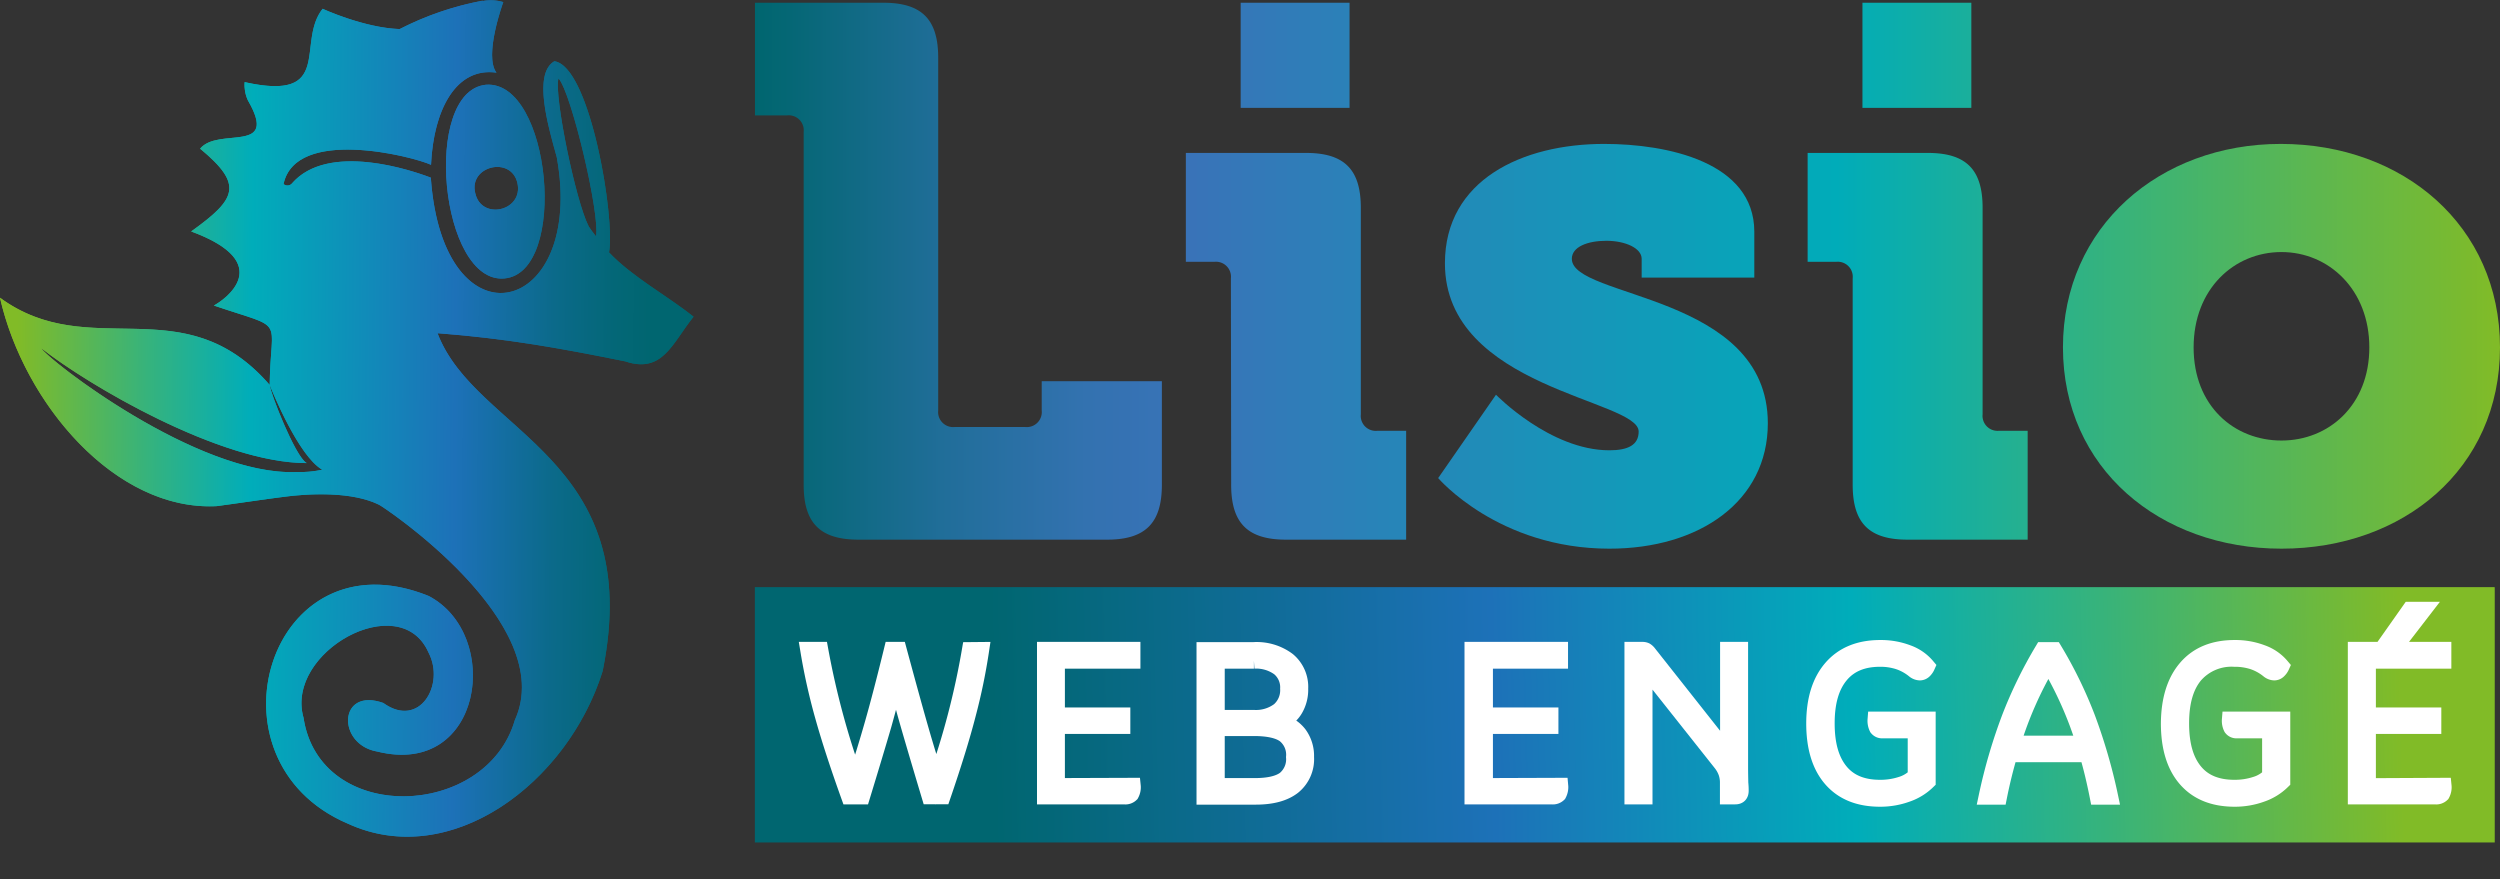 <svg id="Calque_1" data-name="Calque 1" xmlns="http://www.w3.org/2000/svg" xmlns:xlink="http://www.w3.org/1999/xlink" viewBox="0 0 466.08 163.92"><rect x="0" y="0" width="466.08" height="163.92" fill="#333333" stroke="none"/><defs><style>.cls-1{fill:none;}.cls-2{fill:url(#Dégradé_sans_nom_19);}.cls-3{fill:url(#Dégradé_sans_nom_19-2);}.cls-4{fill:url(#Dégradé_sans_nom_15);}.cls-5{clip-path:url(#clip-path);}.cls-6{fill:url(#Dégradé_sans_nom_37);}.cls-7{fill:#fff;stroke:#fff;stroke-width:3px;}.cls-8{clip-path:url(#clip-path-2);}.cls-9{fill:url(#Dégradé_sans_nom_19-4);}.cls-10{clip-path:url(#clip-path-3);}.cls-11{fill:url(#Dégradé_sans_nom_19-6);}</style><linearGradient id="Dégradé_sans_nom_19" x1="6.74" y1="48.79" x2="144.46" y2="49.79" gradientUnits="userSpaceOnUse"><stop offset="0.05" stop-color="#81bb27"/><stop offset="0.22" stop-color="#37b37b"/><stop offset="0.36" stop-color="#00adba"/><stop offset="0.63" stop-color="#1d71b8"/><stop offset="0.67" stop-color="#176faa"/><stop offset="0.76" stop-color="#0b6a8a"/><stop offset="0.84" stop-color="#036777"/><stop offset="0.89" stop-color="#006670"/></linearGradient><linearGradient id="Dégradé_sans_nom_19-2" x1="4.22" y1="92.99" x2="145.16" y2="94.01" xlink:href="#Dégradé_sans_nom_19"/><linearGradient id="Dégradé_sans_nom_15" x1="148.9" y1="67.01" x2="474.25" y2="67.01" gradientUnits="userSpaceOnUse"><stop offset="0" stop-color="#00666f"/><stop offset="0.02" stop-color="#056775"/><stop offset="0.11" stop-color="#216e9a"/><stop offset="0.19" stop-color="#3372b0"/><stop offset="0.25" stop-color="#3973b8"/><stop offset="0.62" stop-color="#00acb9"/><stop offset="0.76" stop-color="#30b283"/><stop offset="1" stop-color="#81bb27"/></linearGradient><clipPath id="clip-path" transform="translate(-8.17 -15.61)"><polygon class="cls-1" points="148.91 125.07 148.9 125.07 148.9 172.66 148.9 172.67 473.25 172.67 473.27 172.67 473.27 125.08 473.27 125.07 148.91 125.07"/></clipPath><linearGradient id="Dégradé_sans_nom_37" x1="-201.06" y1="355.3" x2="-200.08" y2="355.3" gradientTransform="translate(-57148.86 107044.52) rotate(178.82) scale(297.5)" gradientUnits="userSpaceOnUse"><stop offset="0.1" stop-color="#81bb27"/><stop offset="0.29" stop-color="#37b37b"/><stop offset="0.45" stop-color="#00adba"/><stop offset="0.68" stop-color="#1d71b8"/><stop offset="1" stop-color="#006670"/></linearGradient><clipPath id="clip-path-2" transform="translate(-8.17 -15.61)"><path class="cls-2" d="M96.77,51.62c-1.27-5.09,6.75-7,7.87-1.84s-6.72,7-7.87,1.84m2-20.21c-12,1.19-8.54,37.21,3.45,36.11s8.67-37-3.45-36.11"/></clipPath><linearGradient id="Dégradé_sans_nom_19-4" x1="4.54" y1="49" x2="145.48" y2="50.02" gradientTransform="translate(148.07 -51.81) rotate(88.81)" xlink:href="#Dégradé_sans_nom_19"/><clipPath id="clip-path-3" transform="translate(-8.17 -15.61)"><path class="cls-3" d="M63.55,103.61C45,104.44,16.86,82.49,15.88,80.53c8.49,6.71,33.3,21.43,49.47,21.41-2.15-1.14-6.93-13.51-6.87-14.5.51,1.28,5.37,13.21,9.77,15.74a19.22,19.22,0,0,1-4.7.43m54.34-45.87c-2.4-4.7-6.46-24.34-5.6-27.52,2.38,2.58,7.75,25.23,7,29.46-.49-.63-1-1.27-1.42-1.94m-19.73-42a56.75,56.75,0,0,0-15.45,5.29C76,20.8,68.32,17.25,68.32,17.25c-5,6.27,2.24,17.41-14.54,13.67a6.83,6.83,0,0,0,.61,3.41c5.85,10.12-5.51,4.86-8.91,9,8.16,6.75,6.77,9.37-1.67,15.43,16,5.9,6.25,12.75,4.23,13.81,13.7,4.65,10.57,1.78,10.41,14.81C42.38,68.87,25,83.43,8.17,71.12c4.47,19.69,21.5,39.81,40.38,38.85,3.32-.43,9.09-1.31,12.35-1.71,5.12-.7,12.93-1,17.89,1.43.32,0,33.63,22.06,25.36,40.18-5.37,18.46-36.35,19.55-39.39-.44-3.52-12.29,18-24.18,23.29-12.18,3.15,6-1.68,14.27-8.41,9.42-8.41-3-8.72,7.74-1.14,9.05,19.72,4.9,23.35-21.8,9.59-29-29.69-12-42.73,30.6-15.12,42.42,19.14,8.84,41-7.48,47.55-28.41,8.13-40-23.71-44.3-30.78-63,13,1,22.88,2.8,35,5.25,7,2.34,8.78-3.44,12.73-8.32-4.72-3.79-11.54-7.5-15.76-12,1.19-6.13-3.47-34.7-10.19-35.63-4,2.35-1.19,12,.44,17.85,5.42,29.68-21.2,36.22-23.47,3.85C85.17,47.46,69.37,42,62.6,49.81a1.11,1.11,0,0,1-1.57.11c2.29-10.68,24-5.19,27.5-3.58C89,36,93.23,28.08,100.73,29.16,98.33,26,102,16,102,16a8.13,8.13,0,0,0-3.82-.2"/></clipPath><linearGradient id="Dégradé_sans_nom_19-6" x1="-3.97" y1="80.7" x2="136.96" y2="81.72" xlink:href="#Dégradé_sans_nom_19"/></defs><path class="cls-4" d="M158,40.2a2.8,2.8,0,0,0-3.08-3.08h-6v-21h23.94c7.14,0,10.22,3.08,10.22,10.22v65.8a2.8,2.8,0,0,0,3.08,3.08H199.3a2.8,2.8,0,0,0,3.08-3.08V86.68h22.4V106c0,7.14-3.08,10.22-10.22,10.22H168.22c-7.14,0-10.22-3.08-10.22-10.22Z" transform="translate(-8.17 -15.61)"/><path class="cls-4" d="M237.65,67.5a2.8,2.8,0,0,0-3.08-3.08h-5.32V44.12h22.4c7.14,0,10.22,3.08,10.22,10.22v38.5A2.8,2.8,0,0,0,265,95.92h5.32v20.3h-22.4c-7.14,0-10.22-3.08-10.22-10.22Zm1.82-51.38h20.3v19.6h-20.3Z" transform="translate(-8.17 -15.61)"/><path class="cls-4" d="M287.07,89.2s10.08,10.36,21.14,10.36c3.5,0,5.46-1,5.46-3.5,0-6-36.12-8-36.12-31.36,0-15.54,14.42-22.26,29.68-22.26,11.76,0,28,3.36,28,16.38v8.54h-21v-3.5c0-2-3.08-3.36-6.58-3.36s-6.44,1.12-6.44,3.36c0,7.42,36.54,6.44,36.54,30.66,0,14.56-12.74,23.38-29.54,23.38-20.72,0-31.92-13.16-31.92-13.16Z" transform="translate(-8.17 -15.61)"/><path class="cls-4" d="M353.57,67.5a2.8,2.8,0,0,0-3.08-3.08h-5.32V44.12h22.4c7.14,0,10.22,3.08,10.22,10.22v38.5a2.8,2.8,0,0,0,3.08,3.08h5.32v20.3h-22.4c-7.14,0-10.22-3.08-10.22-10.22Zm1.82-51.38h20.3v19.6h-20.3Z" transform="translate(-8.17 -15.61)"/><path class="cls-4" d="M433.37,42.44c22.82,0,40.88,15.26,40.88,37.94s-18.06,37.52-40.74,37.52-40.74-15-40.74-37.52S410.83,42.44,433.37,42.44Zm.14,55.3c8.82,0,16.38-6.58,16.38-17.36S442.33,62.6,433.51,62.6s-16.38,6.86-16.38,17.78S424.69,97.74,433.51,97.74Z" transform="translate(-8.17 -15.61)"/><g class="cls-5"><polygon class="cls-6" points="464.95 102.59 139.76 109.47 140.86 163.92 466.05 157.04 464.95 102.59"/></g><path class="cls-7" d="M189,136.82A145,145,0,0,1,182.69,161q-1.44-4.36-2.9-9.44t-4.08-14.78h-1.25q-2,8.19-3.56,13.67t-3.26,10.59a151.35,151.35,0,0,1-6.55-24.26h-2.23a112.8,112.8,0,0,0,2.73,12.29q1.75,6.28,4.88,15h2.42q2.56-8.38,4-13.32c.92-3.28,1.69-6.28,2.32-9,.54,2.41,1.25,5.15,2.12,8.2s2.26,7.76,4.16,14.1h2.41Q187,155,188.6,148.8a110.23,110.23,0,0,0,2.48-12Z" transform="translate(-8.17 -15.61)"/><path class="cls-7" d="M205.2,162.17V150.94h12.2V149H205.2V138.77h14.08v-2H203v27.3h14.78a1.49,1.49,0,0,0,1.25-.41,2.66,2.66,0,0,0,.31-1.54Z" transform="translate(-8.17 -15.61)"/><path class="cls-7" d="M242.09,162.17H235V151.33h6.91c2.67,0,4.6.42,5.77,1.27a4.76,4.76,0,0,1,1.75,4.15,4.83,4.83,0,0,1-1.73,4.14C246.53,161.74,244.67,162.17,242.09,162.17ZM248.33,144a5,5,0,0,1-1.68,4.05,7.22,7.22,0,0,1-4.79,1.41H235V138.77h6.94a7.27,7.27,0,0,1,4.72,1.37A4.7,4.7,0,0,1,248.33,144Zm-1.6,6.2a5.46,5.46,0,0,0,2.83-2.32,7.19,7.19,0,0,0,1-3.88,6.44,6.44,0,0,0-2.3-5.28,9.67,9.67,0,0,0-6.36-1.9h-9.16v27.3h9.56q4.51,0,6.94-1.89a6.54,6.54,0,0,0,2.41-5.48,6.85,6.85,0,0,0-1.32-4.29A6.28,6.28,0,0,0,246.73,150.2Z" transform="translate(-8.17 -15.61)"/><path class="cls-7" d="M285,162.17V150.94h12.21V149H285V138.77H299v-2h-16.3v27.3h14.78a1.5,1.5,0,0,0,1.25-.41,2.75,2.75,0,0,0,.31-1.54Z" transform="translate(-8.17 -15.61)"/><path class="cls-7" d="M332.57,158.78v-22h-2.22v19.39l-14.82-18.76a2,2,0,0,0-.55-.51,1.37,1.37,0,0,0-.62-.12h-1.84v27.3h2.23V139.87l14.27,18a6.28,6.28,0,0,1,1,1.78,5.71,5.71,0,0,1,.3,1.93v2.49h1.36c.68,0,1-.35,1-1.05,0-.23,0-.71-.07-1.44C332.59,160.54,332.57,159.59,332.57,158.78Z" transform="translate(-8.17 -15.61)"/><path class="cls-7" d="M357.84,149.77a3,3,0,0,0,.29,1.54,1.15,1.15,0,0,0,1,.45h6.2v8.5a6.43,6.43,0,0,1-2.75,1.64,12.45,12.45,0,0,1-3.92.59c-3.25,0-5.72-1-7.41-3.07s-2.54-5-2.54-8.95.86-6.88,2.56-8.95,4.16-3.1,7.39-3.1a11,11,0,0,1,3.45.51,9.27,9.27,0,0,1,2.91,1.6,1.78,1.78,0,0,0,1.09.43,1.15,1.15,0,0,0,.74-.31,2.52,2.52,0,0,0,.58-.82,8.37,8.37,0,0,0-3.61-2.5,14,14,0,0,0-5.12-.9q-5.82,0-9.05,3.69t-3.24,10.35q0,6.75,3.2,10.4t9.09,3.64a14.59,14.59,0,0,0,5-.87,10.24,10.24,0,0,0,3.84-2.36V149.77Z" transform="translate(-8.17 -15.61)"/><path class="cls-7" d="M383.38,154.26a69.47,69.47,0,0,1,6.67-15.1,69.49,69.49,0,0,1,6.71,15.1Zm15.88,9.86h2.3a102.49,102.49,0,0,0-4.25-14.66,79.75,79.75,0,0,0-6.16-12.64H389a82.45,82.45,0,0,0-6.18,12.68,100.05,100.05,0,0,0-4.27,14.62h2.3q.78-3.93,1.95-7.91h14.55Q398.4,159.75,399.26,164.12Z" transform="translate(-8.17 -15.61)"/><path class="cls-7" d="M423.9,149.77a2.9,2.9,0,0,0,.3,1.54,1.13,1.13,0,0,0,1,.45h6.2v8.5a6.37,6.37,0,0,1-2.75,1.64,12.45,12.45,0,0,1-3.92.59c-3.25,0-5.72-1-7.41-3.07s-2.53-5-2.53-8.95.85-6.88,2.55-8.95a9.06,9.06,0,0,1,7.39-3.1,11,11,0,0,1,3.46.51,9.34,9.34,0,0,1,2.9,1.6,1.8,1.8,0,0,0,1.09.43,1.13,1.13,0,0,0,.74-.31,2.54,2.54,0,0,0,.59-.82,8.37,8.37,0,0,0-3.61-2.5,14.06,14.06,0,0,0-5.13-.9q-5.81,0-9,3.69t-3.24,10.35q0,6.75,3.2,10.4t9.08,3.64a14.55,14.55,0,0,0,5-.87,10.24,10.24,0,0,0,3.84-2.36V149.77Z" transform="translate(-8.17 -15.61)"/><path class="cls-7" d="M453.31,135.19h2.15L460,129.3h-2.54Zm-3.7,27V150.94h12.2V149h-12.2V138.77h14.07v-2h-16.3v27.3h14.78a1.49,1.49,0,0,0,1.25-.41,2.66,2.66,0,0,0,.31-1.54Z" transform="translate(-8.17 -15.61)"/><path class="cls-2" d="M96.77,51.62c-1.27-5.09,6.75-7,7.87-1.84s-6.72,7-7.87,1.84m2-20.21c-12,1.19-8.54,37.21,3.45,36.11s8.67-37-3.45-36.11" transform="translate(-8.17 -15.61)"/><g class="cls-8"><rect class="cls-9" x="81.98" y="39.14" width="37.02" height="21.1" transform="translate(40.54 133.51) rotate(-88.81)"/></g><path class="cls-3" d="M63.55,103.61C45,104.44,16.86,82.49,15.88,80.53c8.49,6.71,33.3,21.43,49.47,21.41-2.15-1.14-6.93-13.51-6.87-14.5.51,1.28,5.37,13.21,9.77,15.74a19.22,19.22,0,0,1-4.7.43m54.34-45.87c-2.4-4.7-6.46-24.34-5.6-27.52,2.38,2.58,7.75,25.23,7,29.46-.49-.63-1-1.27-1.42-1.94m-19.73-42a56.75,56.75,0,0,0-15.45,5.29C76,20.8,68.32,17.25,68.32,17.25c-5,6.27,2.24,17.41-14.54,13.67a6.83,6.83,0,0,0,.61,3.41c5.85,10.12-5.51,4.86-8.91,9,8.16,6.75,6.77,9.37-1.67,15.43,16,5.9,6.25,12.75,4.23,13.81,13.7,4.65,10.57,1.78,10.41,14.81C42.38,68.87,25,83.43,8.17,71.12c4.47,19.69,21.5,39.81,40.38,38.85,3.32-.43,9.09-1.31,12.35-1.71,5.12-.7,12.93-1,17.89,1.43.32,0,33.63,22.06,25.36,40.18-5.37,18.46-36.35,19.55-39.39-.44-3.52-12.29,18-24.18,23.29-12.18,3.15,6-1.68,14.27-8.41,9.42-8.41-3-8.72,7.74-1.14,9.05,19.72,4.9,23.35-21.8,9.59-29-29.69-12-42.73,30.6-15.12,42.42,19.14,8.84,41-7.48,47.55-28.41,8.13-40-23.71-44.3-30.78-63,13,1,22.88,2.8,35,5.25,7,2.34,8.78-3.44,12.73-8.32-4.72-3.79-11.54-7.5-15.76-12,1.19-6.13-3.47-34.7-10.19-35.63-4,2.35-1.19,12,.44,17.85,5.42,29.68-21.2,36.22-23.47,3.85C85.17,47.46,69.37,42,62.6,49.81a1.11,1.11,0,0,1-1.57.11c2.29-10.68,24-5.19,27.5-3.58C89,36,93.23,28.08,100.73,29.16,98.33,26,102,16,102,16a8.13,8.13,0,0,0-3.82-.2" transform="translate(-8.17 -15.61)"/><g class="cls-10"><rect class="cls-11" width="129.34" height="162.4"/></g></svg>
